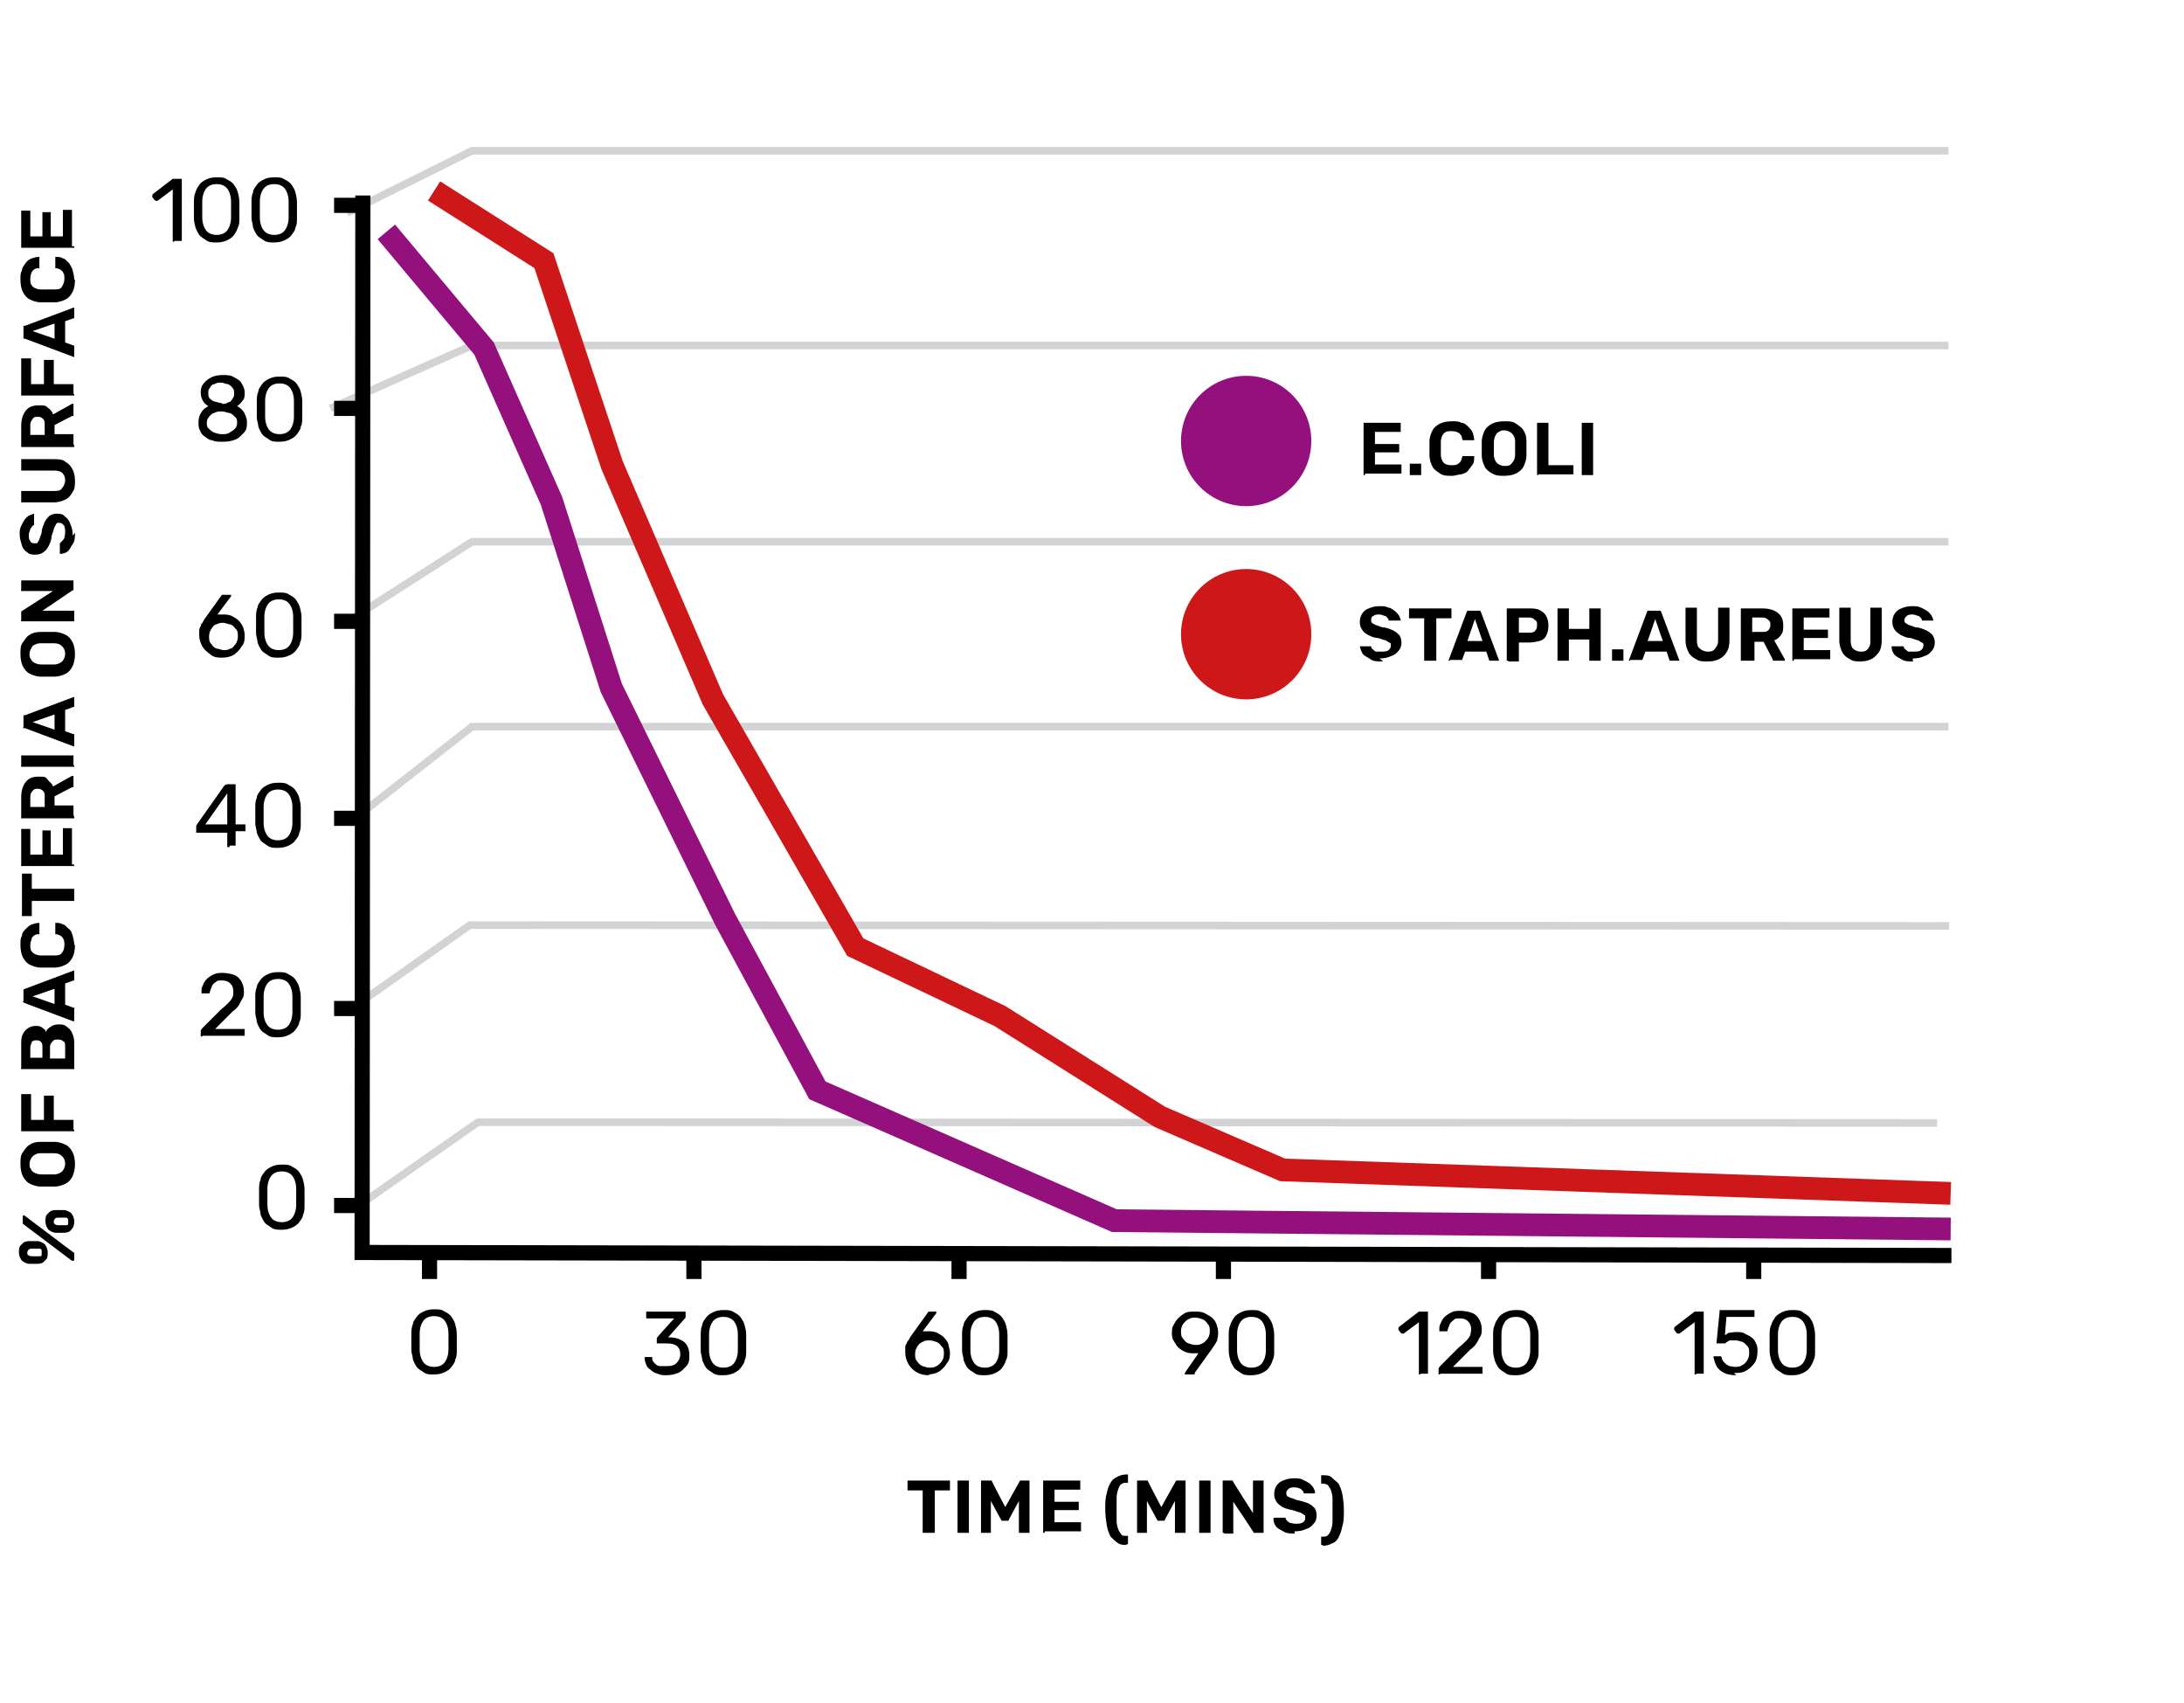 <?xml version="1.0" encoding="UTF-8"?>
<svg xmlns="http://www.w3.org/2000/svg" id="Layer_1" data-name="Layer 1" version="1.1" viewBox="0 0 288.3 224.8">
  <defs>
    <style>
      .cls-1 {
        fill: #cd1719;
      }

      .cls-1, .cls-2, .cls-3 {
        stroke-width: 0px;
      }

      .cls-2 {
        fill: #93107d;
      }

      .cls-4 {
        stroke: #d1d3d4;
      }

      .cls-4, .cls-5, .cls-6, .cls-7 {
        fill: none;
        stroke-miterlimit: 10;
      }

      .cls-5 {
        stroke: #000;
        stroke-width: 2px;
      }

      .cls-6 {
        stroke: #93107d;
      }

      .cls-6, .cls-7 {
        stroke-width: 3px;
      }

      .cls-3 {
        fill: #000;
      }

      .cls-7 {
        stroke: #cd1719;
      }
    </style>
  </defs>
  <path class="cls-3" d="M-257.6,118.1"></path>
  <g>
    <path class="cls-3" d="M6.3,165.3c0,.5,0,.8-.4,1.1-.2.3-.6.4-1,.4h-1c-.4,0-.7-.2-1-.4-.2-.3-.4-.6-.4-1.1s0-.8.4-1.1c.2-.3.6-.4,1-.4h1c.4,0,.7.2,1,.4.2.3.4.6.4,1.1ZM9.8,166.2c0,.1,0,.2-.2.2s0,0-.1,0l-6.5-4.9s0,0,0-.1v-.8c0-.1,0-.2.2-.2s0,0,0,0l6.5,4.9s.1,0,.1.1v.8ZM5.5,165.3v-.3s0-.1-.2-.2h-1.1c0,0-.3,0-.4.1,0,0-.2.2-.2.4s0,.3.2.4c0,0,.2.1.4.1h1.1s.2,0,.2-.2v-.3ZM9.8,161.2c0,.5-.1.8-.4,1.1-.2.3-.6.4-1,.4h-1c-.4,0-.7-.2-1-.4-.2-.3-.4-.6-.4-1.1s0-.8.4-1.1c.2-.3.6-.4,1-.4h1c.4,0,.7.2,1,.4.2.3.4.6.4,1.1ZM9,161.2v-.3s-.1-.1-.2-.2h-1.1c0,0-.3,0-.4.1,0,0-.2.2-.2.4s0,.3.2.4.2.1.4.1h1.1s.2,0,.2-.2v-.3Z"></path>
    <path class="cls-3" d="M9.9,153.6c0,.6-.1,1.1-.3,1.6-.2.4-.5.8-.9,1s-.9.4-1.5.4h-1.8c-.6,0-1.1-.2-1.5-.4s-.7-.6-.9-1-.3-1-.3-1.6,0-1.1.3-1.5.5-.8.9-1c.4-.3.9-.4,1.5-.4h1.8c.6,0,1.1.2,1.5.4s.7.6.9,1,.3,1,.3,1.6h0ZM8.6,153.6c0-.4-.1-.7-.4-1s-.6-.4-1.1-.4h-1.6c-.3,0-.6,0-.9.2-.2.1-.4.3-.5.5s-.2.4-.2.7,0,.5.2.7c0,.2.3.4.5.5s.5.2.9.2h1.6c.5,0,.9-.2,1.1-.4s.4-.6.4-1Z"></path>
    <path class="cls-3" d="M9.8,149.1v.2H2.8v-4.9h1.3v3.4h1.7v-3.2h1.3v3.2h2.6v1.3h.1Z"></path>
    <path class="cls-3" d="M9.8,140.9v.2c0,0-.1,0-.2,0H2.8c-.1,0,0-.1,0-.2v-3c0-.6,0-1,.2-1.4s.4-.6.7-.8.6-.3,1-.3.5,0,.6.1c.2,0,.3.2.5.3s.2.3.3.4c0-.3.3-.5.6-.7.3-.2.6-.3,1-.3s.8,0,1.1.3c.3.2.6.5.7.8.2.4.3.8.3,1.3v3.3ZM5.6,139.6v-1.4c0-.3,0-.5-.2-.7s-.4-.2-.6-.2-.4,0-.6.2c0,.2-.2.4-.2.7v1.4h1.7-.1ZM8.6,139.6v-1.5c0-.3,0-.6-.3-.7-.2-.2-.4-.2-.7-.2s-.5,0-.7.3c-.2.2-.3.4-.3.7v1.5h2Z"></path>
    <path class="cls-3" d="M9.8,134.7h0q0,.1-.1.1c-.1,0,0,0,0,0l-6.4-2.4s0,0-.2-.1,0-.1,0-.2v-1.5s0,0,.2-.1l6.4-2.4h.1v1.3h-.1l-1.1.4v2.8l1.1.4h.1c.1,0,0,.1,0,.2v1.5ZM7.2,132.6v-2.1l-2.9,1,2.9,1h0Z"></path>
    <path class="cls-3" d="M9.9,124.7c0,.6-.1,1.2-.3,1.6s-.5.8-.9,1-.9.4-1.5.4h-1.8c-.6,0-1.1-.2-1.5-.4-.4-.2-.7-.6-.9-1s-.3-1-.3-1.6,0-.9.2-1.2c0-.4.3-.7.5-.9s.5-.5.8-.6.6-.2,1-.2h0v1.5s0,0-.2,0c-.4,0-.7.3-.8.5,0,.2-.2.5-.2.9s0,.7.3,1c.2.2.6.4,1.1.4h1.7c.5,0,.9,0,1.1-.4.2-.2.3-.6.3-1s0-.6-.2-.9c-.1-.2-.4-.4-.8-.5,0,0-.2,0-.2,0v-1.5c0,0,0,0,0,0,.4,0,.7,0,1,.2.3,0,.5.4.8.6s.4.6.5.9c.1.4.2.8.2,1.2h-.1Z"></path>
    <path class="cls-3" d="M9.8,118.7v.2c0,0-.1,0-.2,0h-5.4v2h-1.3c-.1,0,0,0,0-.2v-5.4c0,0,0,0,.2,0h1.1v2h5.6c0,0,0,0,0,.2v1.1h0Z"></path>
    <path class="cls-3" d="M9.8,114.1v.2c0,0-.1,0-.2,0H2.8c-.1,0,0,0,0-.2v-4.7h1.2v3.4h1.6v-3.2c0,0,0,0,.2,0h.9c0,0,0,0,0,.2v3h1.6v-3.5c0,0,.1,0,.2,0h1c0,0,0,0,0,.2v4.6h.3Z"></path>
    <path class="cls-3" d="M9.8,107.8v.2c0,0-.1,0-.2,0H2.8c-.1,0,0,0,0-.2v-2.6c0-.8.2-1.5.6-2s.9-.7,1.7-.7.9,0,1.2.4.6.5.7.9l2.5-1.4h.2v1.5s-.1,0-.2,0l-2.3,1.2v1.2h2.5c0,0,0,0,0,.2v1.1h0ZM5.9,106.5v-1.3c0-.4,0-.6-.2-.8-.2-.2-.4-.3-.7-.3s-.5,0-.7.3c-.2.2-.3.4-.3.8v1.3s1.9,0,1.9,0Z"></path>
    <path class="cls-3" d="M9.8,101v.2c0,0-.1,0-.2,0H2.8c-.1,0,0,0,0-.2v-1.3c0,0,0,0,.2,0h6.7c0,0,0,0,0,.2v1.1h.1Z"></path>
    <path class="cls-3" d="M9.8,98.5h0q0,0-.1,0c-.1,0,0,0,0,0l-6.4-2.4s0,0-.2,0,0,0,0-.2v-1.5s0,0,.2,0l6.4-2.4h.1v1.3h-.1l-1.1.4v2.8l1.1.4h.1c.1,0,0,0,0,.2v1.5ZM7.2,96.4v-2.1l-2.9,1,2.9,1h0Z"></path>
    <path class="cls-3" d="M9.9,86.3c0,.6-.1,1.1-.3,1.6-.2.4-.5.8-.9,1s-.9.4-1.5.4h-1.8c-.6,0-1.1-.2-1.5-.4-.4-.2-.7-.6-.9-1s-.3-1-.3-1.6,0-1.1.3-1.5.5-.8.9-1c.4-.3.9-.4,1.5-.4h1.8c.6,0,1.1.2,1.5.4s.7.6.9,1,.3,1,.3,1.6h0ZM8.6,86.3c0-.4-.1-.7-.4-1s-.6-.4-1.1-.4h-1.6c-.3,0-.6,0-.9.2-.2,0-.4.3-.5.5s-.2.4-.2.7,0,.5.2.7c0,.2.3.4.5.5s.5.2.9.2h1.6c.5,0,.9-.2,1.1-.4s.4-.6.4-1h0Z"></path>
    <path class="cls-3" d="M9.8,81.8v.2c0,0-.1,0-.2,0H2.8c-.1,0,0,0,0-.2v-1.1h0l4.2-2.7H2.8c-.1,0,0,0,0-.2v-1.2c0,0,0,0,.2,0h6.7v1.3h-.1l-4,2.7h4.2v.2s0,1,0,1Z"></path>
    <path class="cls-3" d="M9.9,70.2c0,.6,0,1.2-.3,1.6s-.4.8-.7,1-.6.3-1,.3h0v-1.4h0c0,0,.2-.2.3-.3s.2-.2.3-.4c0-.2.1-.4.1-.7s0-.8-.2-1-.3-.3-.6-.3-.3,0-.4.2c0,0-.2.3-.3.6,0,.2-.2.6-.3,1,0,.5-.2.9-.4,1.3s-.4.6-.7.8-.6.3-1,.3-.8,0-1.1-.3c-.3-.2-.6-.5-.7-.9s-.3-.9-.3-1.4,0-.8.2-1.2.3-.6.5-.9c.2-.2.4-.4.6-.5.2,0,.4-.2.6-.2h0v1.5h0c-.2,0-.3.3-.5.5,0,.2-.2.5-.2.8s0,.6.2.8c0,.2.3.3.5.3s.3,0,.4,0c0,0,.2-.3.3-.5,0-.2.2-.5.3-.9,0-.6.3-1.1.4-1.4.2-.4.4-.6.6-.8.3-.2.6-.3,1-.3s.8,0,1.1.4c.3.2.6.6.7,1,.2.4.3.9.3,1.5l.3-.4Z"></path>
    <path class="cls-3" d="M9.9,63.4c0,.6,0,1.1-.3,1.5-.2.4-.5.8-.9,1s-.9.4-1.6.4H2.8v-1.5h4.3c.5,0,.9,0,1.1-.4.2-.2.4-.6.4-1s-.1-.7-.4-1c-.2-.2-.6-.3-1.1-.3H2.8v-1.5h4.3c.6,0,1.2,0,1.6.4.4.2.7.6.9,1s.3.9.3,1.5h0Z"></path>
    <path class="cls-3" d="M9.8,58.8v.2H2.8v-2.8c0-.8.2-1.5.6-2s.9-.7,1.7-.7.9,0,1.2.3c.3.2.6.5.7.9l2.5-1.4h.2v1.6s-.1,0-.2,0l-2.3,1.2v1.2h2.5v1.3h0ZM5.9,57.4v-1.3c0-.4,0-.6-.2-.8s-.4-.3-.7-.3-.5,0-.7.3-.3.4-.3.8v1.3s1.9,0,1.9,0Z"></path>
    <path class="cls-3" d="M9.8,52v.2H2.8v-4.9h1.3v3.4h1.7v-3.2h1.3v3.2h2.6v1.3h.1Z"></path>
    <path class="cls-3" d="M9.8,46.9v.2c0,.1,0,0-.1,0s0,0,0,0l-6.4-2.4s0,0-.2,0v-1.7s0,0,.2,0l6.4-2.4h.1v1.4h-.1l-1.1.4v2.8l1.1.4h.1v1.5ZM7.2,44.8v-2.1l-2.9,1,2.9,1h0Z"></path>
    <path class="cls-3" d="M9.9,36.9c0,.6-.1,1.2-.3,1.6s-.5.8-.9,1-.9.4-1.5.4h-1.8c-.6,0-1.1-.2-1.5-.4s-.7-.6-.9-1-.3-1-.3-1.6,0-.9.2-1.2c0-.4.3-.7.5-1s.5-.5.8-.6.6-.2,1-.2h0v1.5c0,.1,0,0-.2,0-.4,0-.7.3-.8.5s-.2.5-.2.9,0,.7.3,1c.2.2.6.4,1.1.4h1.7c.5,0,.9,0,1.1-.4s.3-.6.3-1,0-.6-.2-.9c-.1-.2-.4-.4-.8-.5,0,0-.2,0-.2,0v-1.5h0c.4,0,.7,0,1,.2.3,0,.5.4.8.6.2.3.4.6.5,1s.2.8.2,1.2h-.1Z"></path>
    <path class="cls-3" d="M9.8,32.5v.2H2.8v-4.9h1.2v3.4h1.6v-3.2h1.1v3.2h1.6v-3.5h1.2v4.8h.3Z"></path>
  </g>
  <g>
    <path class="cls-3" d="M122,202.3h-.2v-5.6h-2v-1.3h5.6v1.3h-2v5.6h-1.4Z"></path>
    <path class="cls-3" d="M126.6,202.3h-.2v-6.9h1.5v6.9h-1.3Z"></path>
    <path class="cls-3" d="M129.7,202.3h-.2v-6.9h1.4c0,.1,1.8,3.5,1.8,3.5l1.9-3.4h0c0-.1.1-.1.2-.1h1.1v6.9h-1.4v-4.2l-1.3,2.4s0,.1-.1.2h-.9s0-.1-.1-.2l-1.3-2.4v4.2h-1.2.1Z"></path>
    <path class="cls-3" d="M137.9,202.3h-.2v-6.9h4.9v1.2h-3.4v1.6h3.2v1.1h-3.2v1.6h3.5v1.2h-4.8v.2Z"></path>
    <path class="cls-3" d="M148.7,203.9c-.4,0-.8,0-1.2-.3-.3-.2-.6-.5-.9-.8-.2-.4-.4-.9-.5-1.5s-.2-1.3-.2-2.1,0-1.5.2-2.1c.1-.6.3-1.1.5-1.4.2-.4.5-.6.9-.8s.7-.3,1.2-.3.1,0,.2,0v1.1c0,0-.1,0-.2,0-.3,0-.5,0-.7.2-.2.1-.3.4-.4.7s-.2.6-.2,1.1v3c0,.4.1.8.2,1.1.1.3.3.5.4.7s.4.2.7.2h.2v1.1c0,0-.1,0-.2,0h0Z"></path>
    <path class="cls-3" d="M150.3,202.3h-.2v-6.9h1.4c0,.1,1.8,3.5,1.8,3.5l1.9-3.4h0c0-.1.1-.1.2-.1h1.1v6.9h-1.4v-4.2l-1.3,2.4s0,.1-.1.2h-.9s0-.1-.1-.2l-1.3-2.4v4.2h-1.2.1Z"></path>
    <path class="cls-3" d="M158.5,202.3h-.2v-6.9h1.5v6.9h-1.3Z"></path>
    <path class="cls-3" d="M161.6,202.3h-.2v-6.9h1.3c0,.1,2.7,4.3,2.7,4.3v-4.3h1.4v6.9h-1.3c0-.1-2.7-4.1-2.7-4.1v4.2h-1.2Z"></path>
    <path class="cls-3" d="M171,202.4c-.6,0-1.2,0-1.6-.3-.4-.2-.8-.4-1-.7s-.3-.6-.3-1h0q0-.1.2-.1h1.4c0,.2.1.3.2.4.1.1.2.2.4.3.2,0,.4.1.7.1s.8,0,1-.2c.2-.1.3-.3.3-.6s0-.3-.2-.4c-.1-.1-.3-.2-.5-.3-.2,0-.6-.2-1-.3-.5-.1-.9-.2-1.3-.4-.3-.2-.6-.4-.8-.7s-.3-.6-.3-1,.1-.8.3-1.1.5-.6.9-.7c.4-.2.9-.3,1.4-.3s.8,0,1.2.2.6.3.9.5c.2.2.4.4.5.6s.2.4.2.6h0q0,.1-.1.1h-1.4c0-.3-.2-.4-.4-.6-.2-.1-.5-.2-.8-.2s-.6,0-.8.2-.3.3-.3.5,0,.3.1.4c0,.1.3.2.5.3.2,0,.5.2.9.3.6.1,1.1.3,1.4.4.4.2.6.4.8.6s.3.6.3,1-.1.8-.4,1.1c-.2.3-.6.6-1,.7-.4.2-.9.3-1.5.3v.3Z"></path>
    <path class="cls-3" d="M174.6,203.9h-.2c0,0,0-.1,0-.2v-.9h.2c.3,0,.5,0,.7-.2s.3-.4.4-.7c.1-.3.2-.6.2-1.1v-3c0-.4-.1-.8-.2-1.1s-.3-.5-.4-.7c-.2-.1-.4-.2-.7-.2h-.2c0,0,0-.1,0-.2v-.9h.2c.5,0,.9,0,1.2.3s.6.5.9.8c.2.4.4.9.5,1.4.1.6.2,1.3.2,2.1s0,1.5-.2,2.1c-.1.6-.3,1.1-.5,1.5s-.5.7-.9.8c-.3.2-.7.3-1.2.3h0Z"></path>
  </g>
  <g>
    <path class="cls-3" d="M180.2,62.7h-.2v-6.9h4.9v1.2h-3.4v1.6h3.2v1.1h-3.2v1.6h3.5v1.2h-4.8v.2Z"></path>
    <path class="cls-3" d="M186.3,62.7h-.2v-1.5h1.5v1.5h-1.3Z"></path>
    <path class="cls-3" d="M191.7,62.8c-.6,0-1.2,0-1.6-.3s-.8-.5-1-.9-.4-.9-.4-1.5v-1.8c0-.6.2-1.1.4-1.5s.6-.7,1-.9,1-.3,1.6-.3.9,0,1.2.2c.4,0,.7.3.9.5s.5.5.6.8.2.6.2,1h0q0,0-.2,0h-1.3s0,0-.1-.2c0-.4-.3-.7-.5-.8s-.5-.2-.9-.2-.7,0-1,.3c-.2.2-.4.6-.4,1.1v1.7c0,.5.2.9.4,1.1.2.2.6.3,1,.3s.6,0,.9-.2.4-.4.5-.8c0,0,0-.2.1-.2h1.5c0,.5,0,.8-.2,1.1s-.4.5-.6.8-.6.4-.9.5c-.4,0-.8.2-1.2.2h0Z"></path>
    <path class="cls-3" d="M198.6,62.8c-.6,0-1.1,0-1.6-.3-.4-.2-.8-.5-1-.9s-.4-.9-.4-1.5v-1.8c0-.6.2-1.1.4-1.5s.6-.7,1-.9,1-.3,1.6-.3,1.1,0,1.5.3.8.5,1,.9c.3.4.4.9.4,1.5v1.8c0,.6-.2,1.1-.4,1.5s-.6.7-1,.9-1,.3-1.6.3h.1ZM198.6,61.5c.4,0,.7,0,1-.4s.4-.6.4-1.1v-1.6c0-.3,0-.6-.2-.9-.1-.2-.3-.4-.5-.5s-.4-.2-.7-.2-.5,0-.7.2c-.2,0-.4.3-.5.5s-.2.5-.2.9v1.6c0,.5.2.9.4,1.1.2.2.6.4,1,.4Z"></path>
    <path class="cls-3" d="M203.1,62.7h-.2v-6.9h1.5v5.6h3.3v1.2h-4.7,0Z"></path>
    <path class="cls-3" d="M209,62.7h-.2v-6.9h1.5v6.9h-1.3Z"></path>
  </g>
  <g>
    <path class="cls-3" d="M182.5,87.3c-.6,0-1.2,0-1.6-.3s-.8-.4-1-.7c-.2-.3-.3-.6-.4-1h0q0,0,.1,0h1.4c0,.2.1.3.2.4.1,0,.2.2.4.3.2,0,.4,0,.7,0s.8,0,1-.2.3-.3.3-.6,0-.3-.2-.4c-.1,0-.3-.2-.5-.3-.2,0-.6-.2-1-.3-.5,0-.9-.2-1.3-.4s-.6-.4-.8-.7-.3-.6-.3-1,.1-.8.3-1.1c.2-.3.5-.6.9-.7.4-.2.9-.3,1.4-.3s.8,0,1.2.2c.3,0,.6.3.9.5.2.2.4.4.5.6s.2.4.2.6h0q0,0-.2,0h-1.4c0-.3-.2-.4-.4-.6-.2,0-.5-.2-.8-.2s-.6,0-.8.2c-.2,0-.3.3-.3.5s0,.3.1.4c0,0,.3.2.5.3.2,0,.5.2.9.3.6,0,1.1.3,1.4.4.4.2.6.4.8.6.2.3.3.6.3,1s-.1.8-.4,1.1c-.2.3-.6.6-1,.7-.4.2-.9.3-1.5.3l.4.3Z"></path>
    <path class="cls-3" d="M188.2,87.2h-.2v-5.6h-2v-1.3h5.6v1.3h-2v5.6h-1.4Z"></path>
    <path class="cls-3" d="M191.4,87.2h-.2c0,0,0,0,0,0s0,0,0,0l2.4-6.4s0,0,.1-.2h1.7s0,0,.1.2l2.4,6.4h0q0,0-.1,0h-1.2c0,0-.4-1.2-.4-1.2h-2.8l-.4,1.1h0c0,0-.1,0-.2,0h-1.4ZM193.6,84.6h2.1l-1-2.9-1,2.9h-.1Z"></path>
    <path class="cls-3" d="M199.1,87.2h-.2v-6.9h2.9c.5,0,1,0,1.4.2s.7.4.9.8c.2.3.3.8.3,1.3s-.1.9-.3,1.3-.5.6-.9.7-.9.2-1.4.2h-1.3v2.5h-1.4ZM200.5,83.5h1.3c.3,0,.6,0,.8-.2s.3-.4.3-.8,0-.5-.3-.7c-.2-.2-.4-.3-.8-.3h-1.3v2Z"></path>
    <path class="cls-3" d="M205.8,87.2h-.2v-6.9h1.5v2.7h2.7v-2.7h1.5v6.9h-1.5v-2.8h-2.7v2.8h-1.3Z"></path>
    <path class="cls-3" d="M213,87.2h-.2v-1.5h1.5v1.5h-1.3Z"></path>
    <path class="cls-3" d="M215.2,87.2h-.2c0,0,0,0,0,0s0,0,0,0l2.4-6.4s0,0,.1-.2h1.7s0,0,.1.2l2.4,6.4h0q0,0-.1,0h-1.2c0,0-.4-1.2-.4-1.2h-2.8l-.4,1.1h0c0,0-.1,0-.2,0h-1.4ZM217.4,84.6h2.1l-1-2.9-1,2.9h-.1Z"></path>
    <path class="cls-3" d="M225.4,87.3c-.6,0-1.1,0-1.5-.3-.4-.2-.8-.5-1-.9s-.4-.9-.4-1.6v-4.3h1.5v4.3c0,.5.1.9.4,1.1.2.2.6.4,1,.4s.7,0,1-.4.4-.6.4-1.1v-4.3h1.5v4.3c0,.6-.1,1.2-.4,1.6-.2.4-.6.7-1,.9-.4.2-.9.3-1.5.3Z"></path>
    <path class="cls-3" d="M230,87.2h-.2v-6.9h2.9c.8,0,1.5.2,2,.6s.7.9.7,1.7-.1.9-.3,1.2-.5.6-.9.7l1.4,2.5h0v.2h-1.5s-.1,0-.1-.2l-1.2-2.3h-1.2v2.5h-1.6ZM231.3,83.4h1.3c.4,0,.6,0,.8-.2s.3-.4.3-.7,0-.5-.3-.7c-.2-.2-.4-.3-.8-.3h-1.3s0,1.9,0,1.9Z"></path>
    <path class="cls-3" d="M236.8,87.2h-.2v-6.9h4.9v1.2h-3.4v1.6h3.2v1.1h-3.2v1.6h3.5v1.2h-4.8v.2Z"></path>
    <path class="cls-3" d="M245.7,87.3c-.6,0-1.1,0-1.5-.3-.4-.2-.8-.5-1-.9s-.4-.9-.4-1.6v-4.3h1.5v4.3c0,.5.1.9.3,1.1s.6.4,1,.4.7,0,1-.4.3-.6.3-1.1v-4.3h1.5v4.3c0,.6-.1,1.2-.4,1.6s-.6.7-1,.9c-.4.2-.9.3-1.5.3h.2Z"></path>
    <path class="cls-3" d="M252.6,87.3c-.6,0-1.2,0-1.6-.3-.4-.2-.8-.4-1-.7-.2-.3-.3-.6-.3-1h0q0,0,.2,0h1.4c0,.2.1.3.2.4.1,0,.2.2.4.3.2,0,.4,0,.7,0s.8,0,1-.2.3-.3.3-.6,0-.3-.2-.4c-.1,0-.3-.2-.5-.3-.2,0-.6-.2-1-.3-.5,0-.9-.2-1.3-.4-.3-.2-.6-.4-.8-.7s-.3-.6-.3-1,.1-.8.3-1.1.5-.6.9-.7c.4-.2.9-.3,1.4-.3s.8,0,1.2.2.6.3.9.5c.2.2.4.4.5.6s.2.4.2.6h0q0,0-.1,0h-1.4c0-.3-.2-.4-.4-.6-.2,0-.5-.2-.8-.2s-.6,0-.8.2-.3.3-.3.5,0,.3.1.4c0,0,.3.2.5.3.2,0,.5.2.9.3.6,0,1.1.3,1.4.4.4.2.6.4.8.6.2.3.3.6.3,1s-.1.8-.4,1.1c-.2.3-.6.6-1,.7-.4.2-.9.3-1.5.3v.3Z"></path>
  </g>
  <polyline class="cls-4" points="47.2 159.2 63.1 148.1 255.7 148.2"></polyline>
  <polyline class="cls-4" points="45.7 133.6 62 122.1 257.3 122.2"></polyline>
  <polyline class="cls-4" points="47.5 107.5 62.3 95.9 257.2 95.9"></polyline>
  <polyline class="cls-4" points="45.9 82 62.3 71.5 257.2 71.5"></polyline>
  <polyline class="cls-4" points="43.6 53.9 62.3 45.6 257.2 45.6"></polyline>
  <polyline class="cls-4" points="45.8 28.1 62.3 19.9 257.2 19.9"></polyline>
  <polyline class="cls-6" points="51 30.6 63.9 46 72.8 66.1 80.7 90.8 95.7 121.3 107.9 143.9 147.1 161.1 257.5 162.2"></polyline>
  <polyline class="cls-7" points="57.3 25.2 71.8 34.4 80.8 61.4 94.1 92.3 112.9 125 132 134.1 153.1 147.4 169.3 154.4 257.5 157.5"></polyline>
  <circle class="cls-2" cx="164.5" cy="58.2" r="8.6"></circle>
  <circle class="cls-1" cx="164.5" cy="83.7" r="8.6"></circle>
  <path class="cls-5" d="M44.2,159.3"></path>
  <path class="cls-5" d="M47.7,159.1"></path>
  <polyline class="cls-5" points="47.9 25.8 47.8 165.3 257.6 165.7"></polyline>
  <path class="cls-3" d="M57.3,181.4c-.6,0-1,0-1.4-.3s-.7-.4-.9-.7-.4-.7-.5-1c0-.4-.2-.8-.2-1.2v-2.1c0-.4,0-.9.2-1.3,0-.4.3-.7.5-1s.5-.5.9-.7.8-.3,1.4-.3,1,0,1.4.3c.4.2.7.4.9.7s.4.6.5,1,.2.8.2,1.3v2.1c0,.4,0,.9-.2,1.2,0,.4-.3.7-.5,1s-.5.5-.9.7-.9.3-1.4.3ZM57.3,180.4c.6,0,1.1-.2,1.4-.6.3-.4.5-1,.5-1.7v-2.1c0-.7-.2-1.3-.5-1.7s-.8-.6-1.4-.6-1.1.2-1.4.6c-.3.4-.5,1-.5,1.7v2.1c0,.7.2,1.3.5,1.7s.8.6,1.4.6Z"></path>
  <path class="cls-3" d="M37.2,162.3c-.6,0-1,0-1.4-.3s-.7-.4-.9-.7-.4-.7-.5-1c0-.4-.2-.8-.2-1.2v-2.1c0-.4,0-.9.2-1.3,0-.4.3-.7.5-1s.5-.5.9-.7.8-.3,1.4-.3,1,0,1.4.3c.4.2.7.4.9.7s.4.6.5,1,.2.8.2,1.3v2.1c0,.4,0,.9-.2,1.2,0,.4-.3.7-.5,1s-.5.5-.9.7-.9.3-1.4.3ZM37.2,161.3c.6,0,1.1-.2,1.4-.6.3-.4.5-1,.5-1.7v-2.1c0-.7-.2-1.3-.5-1.7s-.8-.6-1.4-.6-1.1.2-1.4.6c-.3.4-.5,1-.5,1.7v2.1c0,.7.2,1.3.5,1.7s.8.6,1.4.6Z"></path>
  <g>
    <path class="cls-3" d="M26.7,136.8h-.2v-.8s.1-.2.2-.3l2.5-2.5c.4-.3.7-.6,1-.9s.4-.5.5-.7.1-.5.1-.7c0-.5-.1-.8-.4-1.1s-.6-.4-1.1-.4-.6,0-.8.2c-.2.1-.4.3-.5.5s-.2.5-.3.8c0,.1,0,.2-.1.2h-1v-.2c0-.3,0-.6.2-.9.1-.3.3-.6.5-.8s.5-.4.9-.6.8-.2,1.2-.2,1.1.1,1.6.3c.4.2.7.5.9.9.2.4.3.8.3,1.2s0,.7-.2,1-.3.6-.5.9c-.2.3-.5.6-.8.8l-2.3,2.3h3.9v.9h-5.6Z"></path>
    <path class="cls-3" d="M36.7,136.9c-.6,0-1,0-1.4-.3s-.7-.4-.9-.7-.4-.7-.5-1c0-.4-.2-.8-.2-1.2v-2.1c0-.4,0-.9.2-1.3,0-.4.3-.7.5-1s.5-.5.9-.7.8-.3,1.4-.3,1,0,1.4.3c.4.2.7.4.9.7s.4.6.5,1,.2.8.2,1.3v2.1c0,.4,0,.9-.2,1.2,0,.4-.3.7-.5,1s-.5.5-.9.7-.9.3-1.4.3ZM36.7,135.9c.6,0,1.1-.2,1.4-.6.3-.4.5-1,.5-1.7v-2.1c0-.7-.2-1.3-.5-1.7s-.8-.6-1.4-.6-1.1.2-1.4.6c-.3.4-.5,1-.5,1.7v2.1c0,.7.2,1.3.5,1.7s.8.6,1.4.6Z"></path>
  </g>
  <g>
    <path class="cls-3" d="M30.2,111.8h-.2v-1.9h-4.1v-.9s0,0,.1-.2l3.6-5.1c0,0,.2-.2.4-.2h1.1v5.3h1.3v.9h-1.3v1.9h-.8v.2ZM27.1,108.8h2.9v-4.1l-2.9,4.1Z"></path>
    <path class="cls-3" d="M36.7,111.9c-.6,0-1,0-1.4-.3s-.7-.4-.9-.7c-.2-.3-.4-.7-.5-1,0-.4-.2-.8-.2-1.2v-2.1c0-.4,0-.9.2-1.3,0-.4.3-.7.5-1s.5-.5.9-.7.8-.3,1.4-.3,1,0,1.4.3c.4.2.7.4.9.7.2.3.4.6.5,1s.2.8.2,1.3v2.1c0,.4,0,.9-.2,1.2,0,.4-.3.7-.5,1s-.5.5-.9.7-.9.3-1.4.3ZM36.7,110.9c.6,0,1.1-.2,1.4-.6.3-.4.5-1,.5-1.7v-2.1c0-.7-.2-1.3-.5-1.7-.3-.4-.8-.6-1.4-.6s-1.1.2-1.4.6c-.3.4-.5,1-.5,1.7v2.1c0,.7.2,1.3.5,1.7.3.4.8.6,1.4.6Z"></path>
  </g>
  <g>
    <path class="cls-3" d="M29.5,86.8c-.7,0-1.2,0-1.7-.4s-.8-.6-1.1-1.1c-.2-.4-.4-.9-.4-1.4v-.7c0-.2.1-.4.2-.6,0-.2.2-.4.3-.5,0-.2.2-.3.2-.4l2.3-3.2h.1c0,0,.1,0,.3,0h.8v.2c0,0,0,0,0,0h0l-1.8,2.4h.7c.4,0,.8,0,1.2.2.4.2.7.4.9.6s.5.6.6.9.2.7.2,1.1,0,1-.4,1.4c-.2.4-.6.8-1,1.1-.5.3-1,.4-1.7.4h.3ZM29.5,85.8c.3,0,.6,0,.9-.2.3,0,.5-.4.7-.6.2-.3.3-.6.3-1s0-.8-.3-1c-.2-.3-.4-.5-.7-.6-.3,0-.6-.2-.9-.2s-.6,0-.9.2c-.3,0-.5.3-.7.6-.2.3-.3.6-.3,1s0,.7.3,1c.2.3.4.5.7.6.3,0,.6.2.9.2Z"></path>
    <path class="cls-3" d="M36.8,86.8c-.6,0-1,0-1.4-.3s-.7-.4-.9-.7c-.2-.3-.4-.7-.5-1,0-.4-.2-.8-.2-1.2v-2.1c0-.4,0-.9.2-1.3,0-.4.3-.7.5-1s.5-.5.9-.7.8-.3,1.4-.3,1,0,1.4.3c.4.2.7.4.9.7.2.3.4.6.5,1s.2.8.2,1.3v2.1c0,.4,0,.9-.2,1.2,0,.4-.3.7-.5,1s-.5.5-.9.7-.9.3-1.4.3ZM36.8,85.8c.6,0,1.1-.2,1.4-.6.3-.4.5-1,.5-1.7v-2.1c0-.7-.2-1.3-.5-1.7-.3-.4-.8-.6-1.4-.6s-1.1.2-1.4.6c-.3.4-.5,1-.5,1.7v2.1c0,.7.2,1.3.5,1.7.3.4.8.6,1.4.6Z"></path>
  </g>
  <g>
    <path class="cls-3" d="M29.3,58.3c-.5,0-.9,0-1.3-.2-.4,0-.7-.3-1-.5s-.5-.5-.6-.8c-.2-.3-.2-.7-.2-1.1s.1-.9.4-1.3c.2-.4.6-.6.9-.8-.3-.2-.6-.4-.7-.7-.2-.3-.3-.6-.3-1.1s.1-.9.4-1.2c.2-.3.6-.6,1-.8s.9-.3,1.5-.3,1.1,0,1.5.3c.4.2.8.4,1,.8s.4.7.4,1.2,0,.8-.3,1.1c-.2.3-.4.5-.7.7.4.2.7.5.9.8.2.4.4.8.4,1.3s0,1-.4,1.4-.6.7-1.1.9-1,.3-1.6.3h-.2ZM29.3,57.3c.4,0,.7,0,1-.2s.5-.3.7-.5.3-.5.3-.8,0-.6-.3-.8c-.2-.2-.4-.4-.7-.5-.3,0-.6-.2-1-.2s-.7,0-1,.2c-.3,0-.5.3-.7.5s-.3.5-.3.8,0,.6.3.8c.2.2.4.4.7.5s.6.2,1,.2ZM29.3,53.3c.3,0,.6,0,.8-.2.3,0,.5-.3.6-.5.2-.2.2-.4.2-.7s0-.5-.2-.7c-.1-.2-.4-.4-.6-.5-.3,0-.6-.2-.9-.2s-.6,0-.9.2c-.3,0-.5.3-.6.5-.2.2-.2.4-.2.7s0,.5.2.7.4.3.6.4c.3,0,.6.2.9.2h.1Z"></path>
    <path class="cls-3" d="M36.9,58.3c-.6,0-1,0-1.4-.3s-.7-.4-.9-.7-.4-.7-.5-1c0-.4-.2-.8-.2-1.2v-2.1c0-.4,0-.9.2-1.3,0-.4.3-.7.5-1s.5-.5.9-.7.8-.3,1.4-.3,1,0,1.4.3c.4.2.7.4.9.7s.4.6.5,1,.2.8.2,1.3v2.1c0,.4,0,.9-.2,1.2,0,.4-.3.7-.5,1s-.5.5-.9.7-.9.3-1.4.3ZM36.9,57.3c.6,0,1.1-.2,1.4-.6.3-.4.5-1,.5-1.7v-2.1c0-.7-.2-1.3-.5-1.7s-.8-.6-1.4-.6-1.1.2-1.4.6c-.3.4-.5,1-.5,1.7v2.1c0,.7.2,1.3.5,1.7s.8.6,1.4.6Z"></path>
  </g>
  <g>
    <path class="cls-3" d="M23,31.9h-.2v-6.9l-2,1.5h-.2s-.1,0-.2-.1l-.3-.4v-.2s0-.1.1-.2l2.6-2h1.2v8.2h-1Z"></path>
    <path class="cls-3" d="M28.6,32c-.6,0-1,0-1.4-.3s-.7-.4-.9-.7c-.2-.3-.4-.7-.5-1-.1-.4-.2-.8-.2-1.2v-2.1c0-.4,0-.9.2-1.3.1-.4.3-.7.5-1s.5-.5.9-.7.8-.3,1.4-.3,1,0,1.4.3c.4.2.7.4.9.7.2.3.4.6.5,1s.2.8.2,1.3v2.1c0,.4,0,.9-.2,1.2-.1.4-.3.7-.5,1s-.5.5-.9.7-.9.3-1.4.3ZM28.6,31c.6,0,1.1-.2,1.4-.6s.5-1,.5-1.7v-2.1c0-.7-.2-1.3-.5-1.7-.3-.4-.8-.6-1.4-.6s-1.1.2-1.4.6-.5,1-.5,1.7v2.1c0,.7.2,1.3.5,1.7.3.4.8.6,1.4.6Z"></path>
    <path class="cls-3" d="M36.2,32c-.6,0-1,0-1.4-.3s-.7-.4-.9-.7c-.2-.3-.4-.7-.5-1,0-.4-.2-.8-.2-1.2v-2.1c0-.4,0-.9.2-1.3,0-.4.3-.7.5-1s.5-.5.9-.7.8-.3,1.4-.3,1,0,1.4.3c.4.2.7.4.9.7.2.3.4.6.5,1s.2.8.2,1.3v2.1c0,.4,0,.9-.2,1.2,0,.4-.3.7-.5,1s-.5.5-.9.7-.9.3-1.4.3ZM36.2,31c.6,0,1.1-.2,1.4-.6.3-.4.5-1,.5-1.7v-2.1c0-.7-.2-1.3-.5-1.7-.3-.4-.8-.6-1.4-.6s-1.1.2-1.4.6c-.3.4-.5,1-.5,1.7v2.1c0,.7.2,1.3.5,1.7.3.4.8.6,1.4.6Z"></path>
  </g>
  <g>
    <path class="cls-3" d="M88.1,181.5c-.5,0-.9,0-1.3-.2-.4-.1-.7-.3-.9-.5-.3-.2-.5-.4-.6-.7s-.2-.5-.2-.8v-.2h1s0,.1,0,.2c0,.3.2.5.4.7.2.2.4.3.7.3h.8c.6,0,1-.1,1.3-.4s.5-.7.5-1.2-.2-.9-.5-1.1c-.3-.2-.7-.3-1.3-.3h-1.3v-.7h0c0-.1,2.3-2.6,2.3-2.6h-3.7v-.9h5.2v.6h0v.2l-2.3,2.6h.2c.5,0,1,.1,1.4.3s.7.4.9.8c.2.3.3.8.3,1.3s0,1-.4,1.4-.6.7-1.1.9-1,.3-1.6.3h0Z"></path>
    <path class="cls-3" d="M95.5,181.5c-.6,0-1,0-1.4-.3s-.7-.4-.9-.7c-.2-.3-.4-.7-.5-1,0-.4-.2-.8-.2-1.2v-2.1c0-.4,0-.9.2-1.3,0-.4.3-.7.5-1s.5-.5.9-.7.8-.3,1.4-.3,1,0,1.4.3c.4.2.7.4.9.7.2.3.4.6.5,1s.2.8.2,1.3v2.1c0,.4,0,.9-.2,1.2,0,.4-.3.7-.5,1s-.5.5-.9.7-.9.3-1.4.3ZM95.5,180.5c.6,0,1.1-.2,1.4-.6.3-.4.5-1,.5-1.7v-2.1c0-.7-.2-1.3-.5-1.7s-.8-.6-1.4-.6-1.1.2-1.4.6c-.3.4-.5,1-.5,1.7v2.1c0,.7.2,1.3.5,1.7s.8.6,1.4.6Z"></path>
  </g>
  <g>
    <path class="cls-3" d="M122.7,181.5c-.7,0-1.2-.1-1.7-.4-.5-.3-.8-.6-1.1-1.1-.2-.4-.4-.9-.4-1.4v-.7c0-.2,0-.4.2-.6,0-.2.2-.4.3-.5,0-.2.2-.3.2-.4l2.3-3.2h0c0-.1,0-.1.3-.1h.8v.2c0,0,0,0,0,0h0l-1.8,2.4h.7c.4,0,.8,0,1.2.2.4.2.7.4.9.6s.5.6.6.9c0,.3.2.7.2,1.1s0,1-.4,1.4c-.2.4-.6.8-1,1.1-.5.3-1,.4-1.7.4h.3ZM122.7,180.5c.3,0,.6,0,.9-.2.3-.1.5-.4.7-.6.2-.3.3-.6.3-1s0-.8-.3-1c-.2-.3-.4-.5-.7-.6-.3-.1-.6-.2-.9-.2s-.6,0-.9.2c-.3.1-.5.3-.7.6s-.3.6-.3,1,0,.7.3,1c.2.3.4.5.7.6.3.1.6.2.9.2Z"></path>
    <path class="cls-3" d="M130,181.5c-.6,0-1,0-1.4-.3s-.7-.4-.9-.7c-.2-.3-.4-.7-.5-1,0-.4-.2-.8-.2-1.2v-2.1c0-.4,0-.9.2-1.3,0-.4.3-.7.5-1s.5-.5.9-.7.8-.3,1.4-.3,1,0,1.4.3c.4.2.7.4.9.7s.4.6.5,1,.2.8.2,1.3v2.1c0,.4,0,.9-.2,1.2-.1.4-.3.7-.5,1s-.5.5-.9.7-.9.3-1.4.3ZM130,180.5c.6,0,1.1-.2,1.4-.6.3-.4.5-1,.5-1.7v-2.1c0-.7-.2-1.3-.5-1.7s-.8-.6-1.4-.6-1.1.2-1.4.6c-.3.4-.5,1-.5,1.7v2.1c0,.7.2,1.3.5,1.7s.8.6,1.4.6Z"></path>
  </g>
  <g>
    <path class="cls-3" d="M156.6,181.4h-.2v-.2c0,0,0,0,0,0h0l1.8-2.6h-.6c-.4,0-.8,0-1.2-.2s-.7-.4-.9-.6-.4-.6-.6-.9-.2-.7-.2-1,0-.7.2-1,.3-.6.6-.9c.3-.3.6-.5.9-.7.4-.2.8-.2,1.3-.2s.9,0,1.3.2c.4.2.7.4,1,.6.3.3.5.6.6.9s.2.7.2,1,0,.6-.1.9c0,.3-.2.5-.3.7s-.3.4-.4.6l-2.3,3.2v.2h-1.1ZM157.8,177.5c.3,0,.6,0,.9-.2.3-.1.5-.4.7-.6.2-.3.3-.6.3-1s0-.7-.3-1c-.2-.3-.4-.5-.7-.6s-.6-.2-.9-.2-.6,0-.9.2c-.3.1-.5.4-.7.6-.2.3-.3.6-.3,1s0,.7.3,1c.2.3.4.5.7.6s.6.2.9.2Z"></path>
    <path class="cls-3" d="M165.2,181.5c-.6,0-1,0-1.4-.3s-.7-.4-.9-.7-.4-.7-.5-1c-.1-.4-.2-.8-.2-1.2v-2.1c0-.4,0-.9.2-1.3.1-.4.3-.7.5-1s.5-.5.9-.7.8-.3,1.4-.3,1,0,1.4.3c.4.2.7.4.9.7s.4.6.5,1,.2.8.2,1.3v2.1c0,.4,0,.9-.2,1.2-.1.4-.3.7-.5,1s-.5.5-.9.7-.9.3-1.4.3ZM165.2,180.5c.6,0,1.1-.2,1.4-.6.3-.4.5-1,.5-1.7v-2.1c0-.7-.2-1.3-.5-1.7s-.8-.6-1.4-.6-1.1.2-1.4.6c-.3.4-.5,1-.5,1.7v2.1c0,.7.2,1.3.5,1.7s.8.6,1.4.6Z"></path>
  </g>
  <g>
    <path class="cls-3" d="M187.5,181.4h-.2v-6.9l-2,1.5h-.2s-.1,0-.2-.1l-.3-.4v-.2s0-.1.1-.2l2.6-2h1.2v8.2h-1Z"></path>
    <path class="cls-3" d="M190.1,181.4h-.2v-.8s.1-.2.2-.3l2.5-2.5c.4-.3.7-.6,1-.9.2-.2.4-.5.5-.7,0-.2.1-.5.1-.7,0-.5-.1-.8-.4-1.1-.3-.3-.6-.4-1.1-.4s-.6,0-.8.2-.4.3-.5.5-.2.5-.3.8c0,.1,0,.2-.1.2h-1c0,0,0,0,0-.2,0-.3,0-.6.2-.9.1-.3.3-.6.5-.8s.5-.4.9-.6c.3-.2.8-.2,1.2-.2s1.1.1,1.6.3c.4.2.7.5.9.9s.3.8.3,1.2,0,.7-.2,1-.3.6-.5.9c-.2.3-.5.6-.8.8l-2.3,2.3h3.9v.9h-5.6Z"></path>
    <path class="cls-3" d="M200.1,181.5c-.6,0-1,0-1.4-.3s-.7-.4-.9-.7-.4-.7-.5-1c-.1-.4-.2-.8-.2-1.2v-2.1c0-.4,0-.9.2-1.3.1-.4.3-.7.5-1s.5-.5.9-.7.8-.3,1.4-.3,1,0,1.4.3.7.4.9.7.4.6.5,1,.2.8.2,1.3v2.1c0,.4,0,.9-.2,1.2-.1.4-.3.7-.5,1s-.5.5-.9.7-.8.3-1.4.3ZM200.1,180.5c.6,0,1.1-.2,1.4-.6s.5-1,.5-1.7v-2.1c0-.7-.2-1.3-.5-1.7s-.8-.6-1.4-.6-1.1.2-1.4.6c-.3.4-.5,1-.5,1.7v2.1c0,.7.2,1.3.5,1.7s.8.6,1.4.6Z"></path>
  </g>
  <g>
    <path class="cls-3" d="M223.9,181.4h-.2v-6.9l-2,1.5h-.2s-.1,0-.2-.1l-.3-.4v-.2s0-.1.1-.2l2.6-2h1.2v8.2h-1Z"></path>
    <path class="cls-3" d="M229.2,181.5c-.6,0-1.2-.1-1.6-.3-.4-.2-.8-.5-1-.9s-.3-.7-.4-1.1v-.2h1s0,.1.1.2c0,.3.2.5.4.7s.4.3.6.4c.2,0,.5.1.7.1s.7,0,.9-.2c.3-.1.5-.3.7-.6s.3-.6.3-1,0-.7-.2-.9-.4-.5-.7-.6-.6-.2-1-.2h-.6c-.1,0-.3.1-.4.2-.1,0-.2.2-.3.2h-1.1v-.2l.4-4v-.2h4.6v.9h-3.7l-.2,2.4c.1,0,.3-.2.5-.3.2,0,.6-.1,1-.1s.8,0,1.1.2.7.3.9.5c.3.2.5.5.6.8.2.3.2.7.2,1.1s-.1,1.1-.4,1.5c-.3.4-.6.7-1.1,1s-1,.3-1.6.3l.3.3Z"></path>
    <path class="cls-3" d="M236.6,181.5c-.6,0-1,0-1.4-.3s-.7-.4-.9-.7-.4-.7-.5-1c-.1-.4-.2-.8-.2-1.2v-2.1c0-.4,0-.9.2-1.3.1-.4.3-.7.5-1s.5-.5.9-.7.8-.3,1.4-.3,1,0,1.4.3.7.4.9.7.4.6.5,1,.2.8.2,1.3v2.1c0,.4,0,.9-.2,1.2-.1.4-.3.7-.5,1s-.5.5-.9.7-.8.3-1.4.3ZM236.6,180.5c.6,0,1.1-.2,1.4-.6s.5-1,.5-1.7v-2.1c0-.7-.2-1.3-.5-1.7s-.8-.6-1.4-.6-1.1.2-1.4.6c-.3.4-.5,1-.5,1.7v2.1c0,.7.2,1.3.5,1.7s.8.6,1.4.6Z"></path>
  </g>
  <line class="cls-5" x1="44.1" y1="159.1" x2="47.2" y2="159.1"></line>
  <line class="cls-5" x1="56.7" y1="165.7" x2="56.7" y2="168.8"></line>
  <line class="cls-5" x1="91.6" y1="165.7" x2="91.6" y2="168.8"></line>
  <line class="cls-5" x1="126.6" y1="165.7" x2="126.6" y2="168.8"></line>
  <line class="cls-5" x1="161.5" y1="165.7" x2="161.5" y2="168.8"></line>
  <line class="cls-5" x1="196.5" y1="165.7" x2="196.5" y2="168.8"></line>
  <line class="cls-5" x1="231.5" y1="165.7" x2="231.5" y2="168.8"></line>
  <line class="cls-5" x1="44.1" y1="133.1" x2="47.2" y2="133.1"></line>
  <line class="cls-5" x1="44.1" y1="108" x2="47.2" y2="108"></line>
  <line class="cls-5" x1="44.1" y1="82" x2="47.2" y2="82"></line>
  <line class="cls-5" x1="44.1" y1="53.9" x2="47.2" y2="53.9"></line>
  <line class="cls-5" x1="44.1" y1="27.1" x2="47.2" y2="27.1"></line>
</svg>
